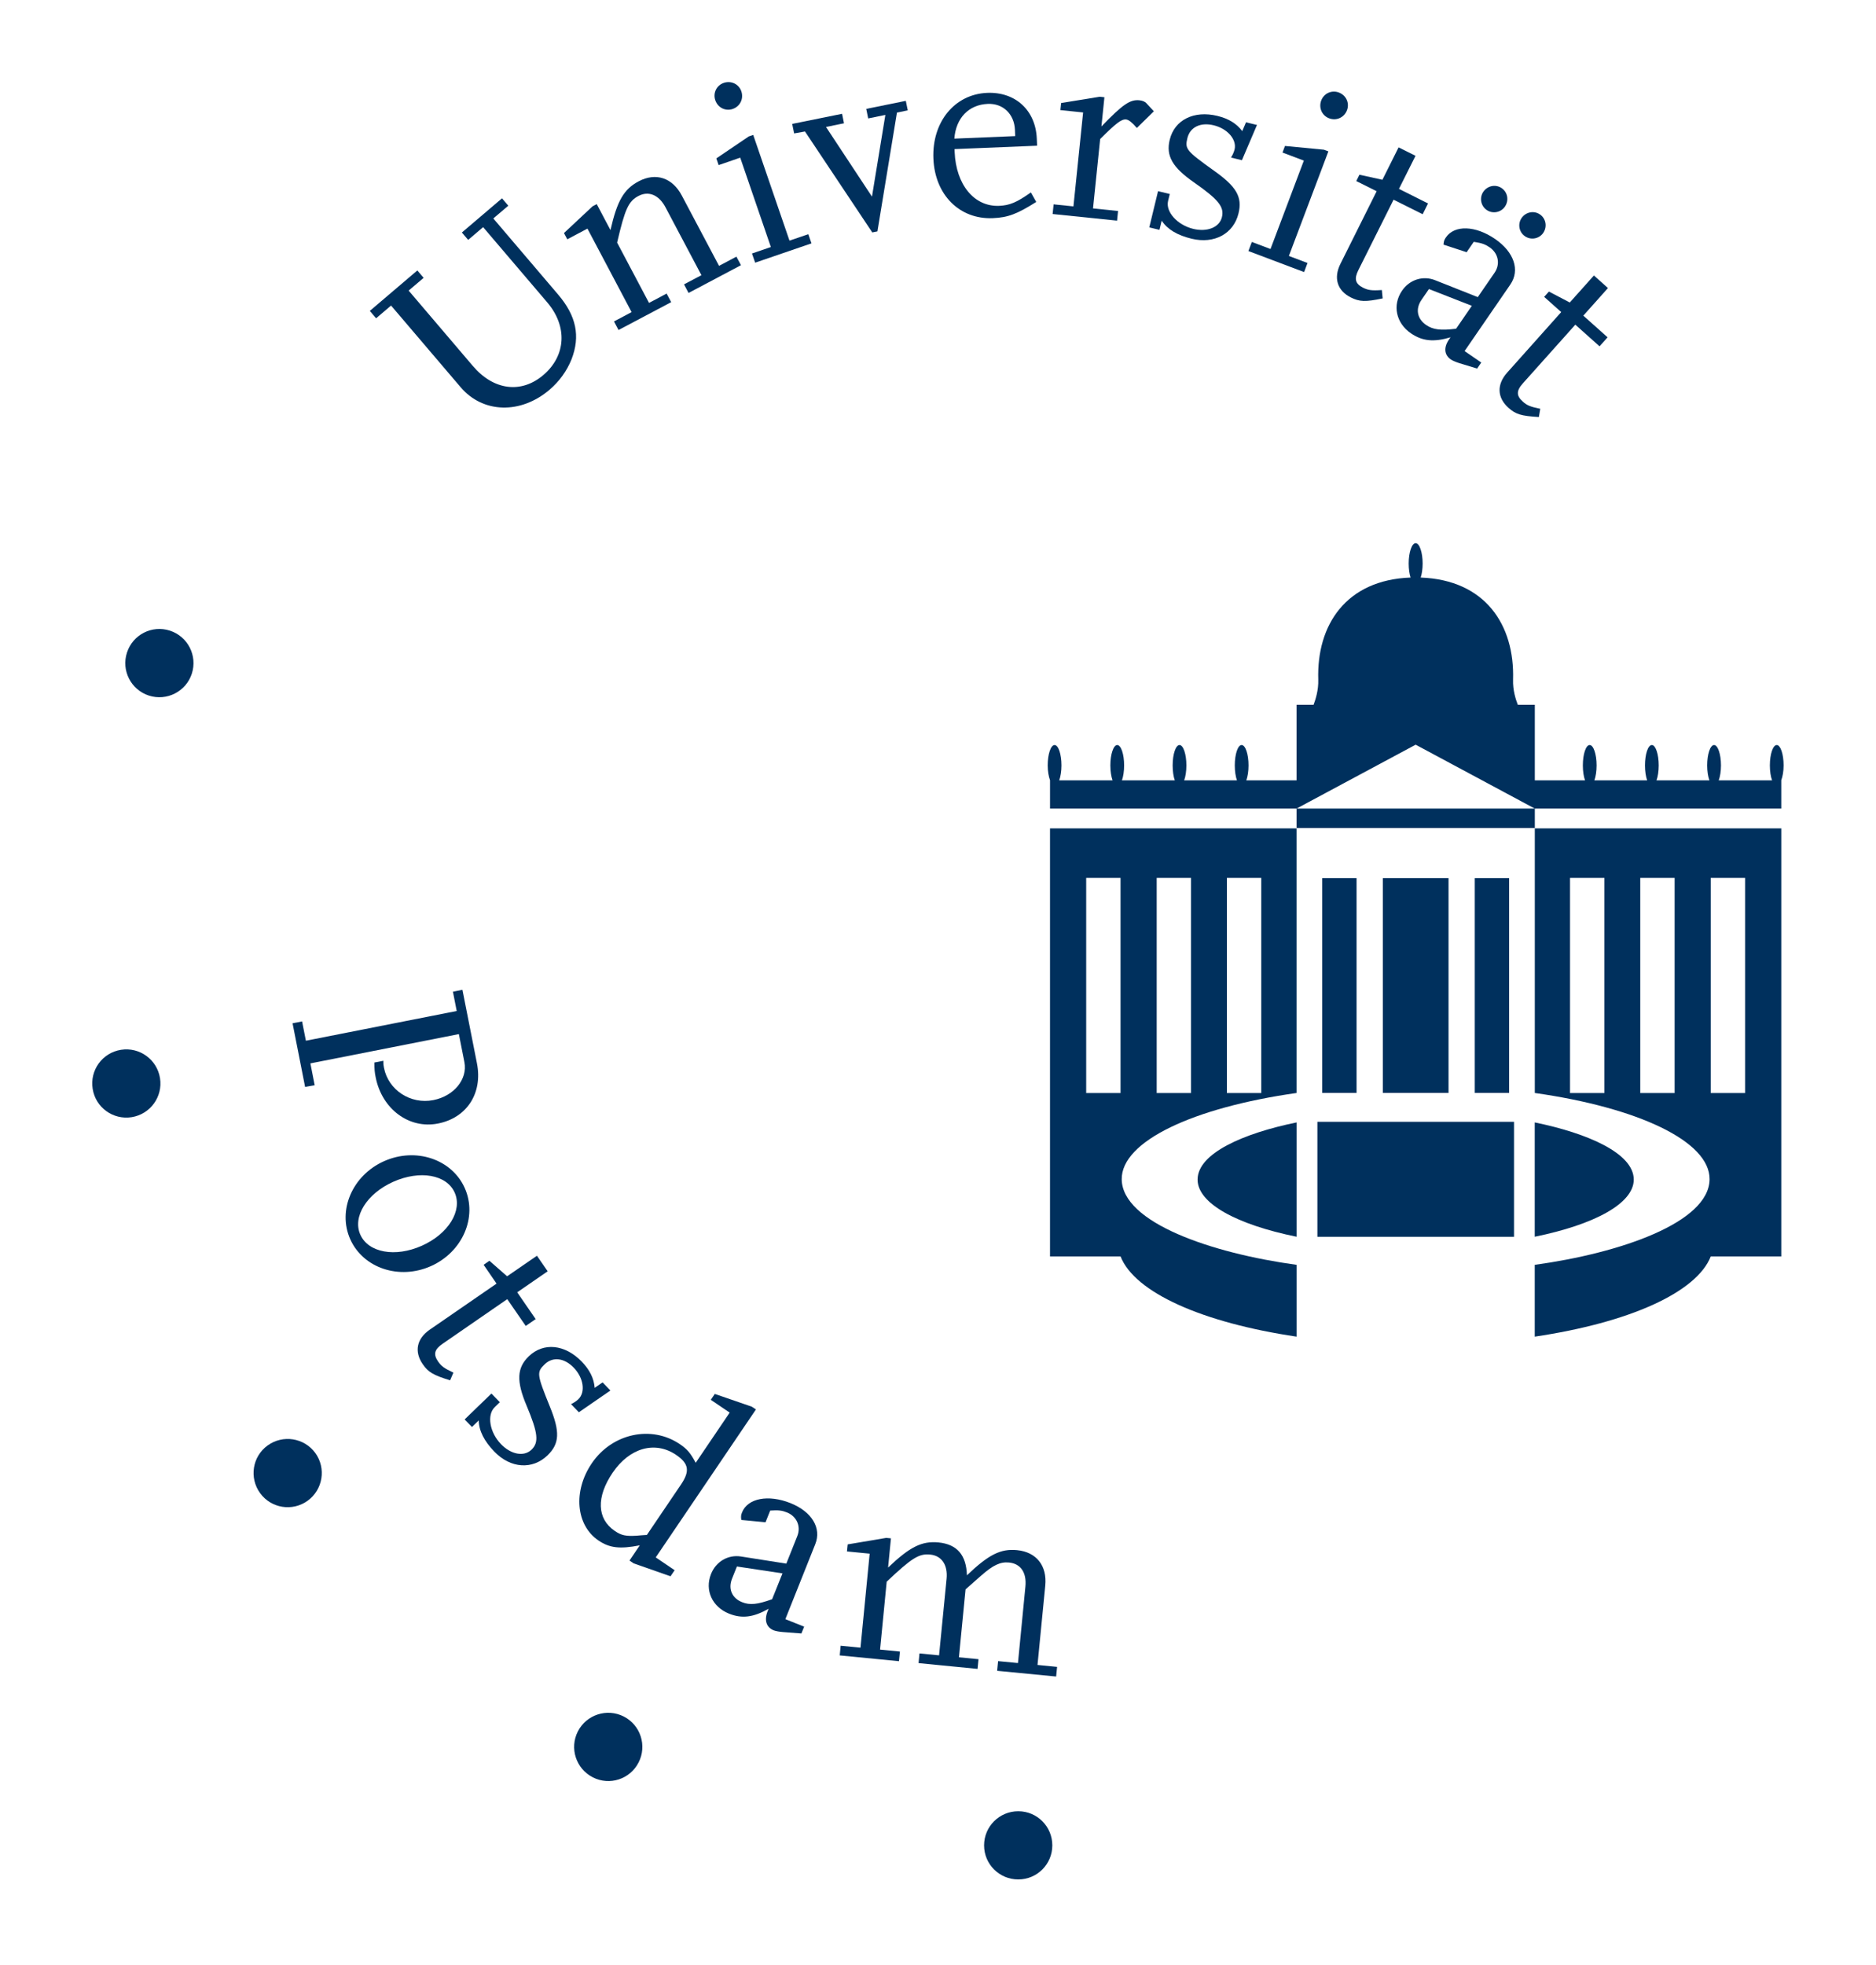 <?xml version="1.0" encoding="UTF-8"?>
<!-- Generator: Adobe Illustrator 16.0.3, SVG Export Plug-In . SVG Version: 6.00 Build 0)  -->
<svg xmlns="http://www.w3.org/2000/svg" xmlns:xlink="http://www.w3.org/1999/xlink" version="1.2" id="Ebene_1" x="0px" y="0px" width="595px" height="623px" viewBox="0 0 595 623" xml:space="preserve">
<path fill="#00305D" d="M47.209,220.56c5.684,1.836,11.792-1.27,13.633-6.953s-1.265-11.787-6.948-13.633  c-5.684-1.855-11.782,1.27-13.623,6.953C38.42,212.611,41.525,218.705,47.209,220.56z"></path>
<path fill="#00305D" d="M41.75,354.251c5.903-0.938,9.937-6.475,8.999-12.373c-0.933-5.908-6.475-9.932-12.383-8.994  c-5.898,0.938-9.922,6.465-8.975,12.383C30.319,351.165,35.852,355.179,41.75,354.251z"></path>
<path fill="#00305D" d="M97.595,475.853c4.834-3.516,5.908-10.283,2.412-15.117c-3.525-4.834-10.293-5.898-15.137-2.383  c-4.834,3.496-5.889,10.264-2.373,15.107C86.003,478.294,92.761,479.368,97.595,475.853z"></path>
<path fill="#00305D" d="M202.546,558.851c2.725-5.322,0.605-11.846-4.707-14.561c-5.342-2.715-11.846-0.586-14.57,4.736  c-2.705,5.322-0.586,11.826,4.756,14.551C193.347,566.292,199.831,564.173,202.546,558.851z"></path>
<path fill="#00305D" d="M333.757,585.149c0-5.986-4.824-10.82-10.801-10.82c-5.996,0-10.84,4.834-10.84,10.82  c0,5.977,4.844,10.811,10.84,10.801C328.923,595.96,333.757,591.126,333.757,585.149z"></path>
<path fill="#00305D" d="M161.218,65.228l-4.756,4.043l20.557,24.131c5.771,6.768,7.09,13.193,4.258,20.518  c-1.465,3.662-3.867,7.012-6.973,9.658c-9.18,7.822-21.133,7.51-28.203-0.791l-22.07-25.898l-4.746,4.043l-1.992-2.344  l15.068-12.832l2.002,2.344l-4.756,4.043l20.4,23.945c6.523,7.656,15.283,8.828,22.314,2.842c7.217-6.143,7.725-15.43,1.25-23.037  l-20.342-23.867l-4.746,4.043l-1.992-2.344l12.725-10.84L161.218,65.228z"></path>
<path fill="#00305D" d="M235.007,84.095l-16.621,8.799l-1.436-2.725l5.518-2.91l-11.406-21.543c-2.07-3.906-5.332-5.283-8.574-3.574  c-3.154,1.68-4.258,4.043-6.758,14.785l10.117,19.121l5.586-2.959l1.445,2.725l-16.699,8.828l-1.445-2.715l5.586-2.959  l-14.004-26.475l-6.396,3.389l-1.045-1.982l9.063-8.477l1.328-0.703l4.355,8.242c2.129-9.316,4.248-12.979,8.945-15.469  c5.449-2.881,10.703-1.143,13.691,4.531L228.054,84.3l5.508-2.92L235.007,84.095z"></path>
<path fill="#00305D" d="M257.37,77.171l-17.861,6.123l-1.006-2.91l5.986-2.051l-9.717-28.34l-6.846,2.363l-0.732-2.129l10.283-6.963  l1.416-0.479l11.504,33.516l5.977-2.041L257.37,77.171z M229.548,26.283c2.354-0.801,4.795,0.391,5.576,2.666  c0.801,2.363-0.391,4.795-2.744,5.605c-2.285,0.781-4.717-0.41-5.518-2.773C226.071,29.505,227.263,27.064,229.548,26.283z"></path>
<path fill="#00305D" d="M287.907,34.994l-3.428,0.703l-6.191,37.676l-1.631,0.332L255.31,41.693l-3.438,0.615l-0.615-3.018  l15.82-3.203l0.605,3.008l-5.703,1.162l14.58,22.09l4.248-25.908l-5.449,1.113l-0.615-3.027l12.549-2.549L287.907,34.994z"></path>
<path fill="#00305D" d="M302.683,43.958c0.488-6.523,4.561-10.771,10.625-11.016c4.824-0.205,8.379,3.232,8.594,8.223l0.078,1.992  L302.683,43.958z M326.96,61.019c-4.531,3.193-6.748,4.111-10.078,4.248c-7.891,0.322-13.672-6.68-14.102-17.07l-0.039-0.918  l26.191-1.074l-0.098-2.246c-0.371-8.984-6.777-14.883-15.752-14.512c-10.303,0.43-17.529,9.219-17.041,20.859  c0.469,11.465,8.281,19.316,18.848,18.867c4.814-0.195,7.686-1.309,13.77-5.137L326.96,61.019z"></path>
<path fill="#00305D" d="M354.294,69.964l-20.439-2.1l0.313-3.066l6.289,0.645l3.066-29.785l-7.207-0.742l0.234-2.246l12.246-1.992  l1.484,0.156l-0.947,9.268c6.748-7.002,9.072-8.604,12.061-8.301c0.996,0.107,1.797,0.439,2.246,0.986l2.324,2.5l-5.391,5.293  c-1.494-1.738-2.578-2.598-3.398-2.695c-1.504-0.146-3.125,1.113-8.242,6.191l-2.266,22.012l7.939,0.82L354.294,69.964z"></path>
<path fill="#00305D" d="M367.741,72.884l-3.232-0.781l2.783-11.484l3.721,0.898l-0.537,2.188c-0.84,3.477,2.949,7.646,7.969,8.867  c4.434,1.074,8.32-0.469,9.102-3.701c0.791-3.232-1.035-5.557-8.73-10.947c-7.031-4.863-9.063-8.525-7.822-13.613  c1.533-6.309,7.666-9.355,15.107-7.559c3.555,0.859,6.094,2.422,7.9,4.824l1.191-2.793l3.477,0.84l-4.775,11.182l-3.467-0.85  c0.537-0.801,0.947-1.816,1.133-2.539c0.771-3.164-2.246-6.631-6.611-7.686c-4.199-1.025-7.5,0.576-8.35,4.053  c-0.84,3.477-0.381,4.023,8.447,10.352c7.168,5.078,9.023,8.35,7.764,13.535c-1.572,6.465-7.686,9.766-14.873,8.027  c-4.531-1.094-7.676-2.969-9.492-5.723L367.741,72.884z"></path>
<path fill="#00305D" d="M413.62,86.273l-17.676-6.67l1.094-2.881l5.918,2.236l10.576-28.027l-6.768-2.559l0.781-2.09l12.363,1.191  l1.406,0.527l-12.529,33.164l5.908,2.227L413.62,86.273z M424.626,29.33c2.334,0.879,3.447,3.35,2.598,5.605  c-0.889,2.344-3.35,3.457-5.684,2.578c-2.256-0.859-3.369-3.32-2.49-5.664C419.909,29.593,422.37,28.48,424.626,29.33z"></path>
<path fill="#00305D" d="M438.532,94.623c-5.498,1.152-7.324,1.074-10.088-0.303c-4.307-2.158-5.566-6.143-3.301-10.674  l11.484-23.008l-6.465-3.223l0.996-2.012l7.295,1.602l5.127-10.273l5.371,2.676l-5.254,10.488l9.229,4.619l-1.709,3.418  l-9.229-4.609l-11.162,22.324c-1.406,2.822-0.957,4.346,1.494,5.586c1.563,0.771,2.686,0.967,5.947,0.732L438.532,94.623z"></path>
<path fill="#00305D" d="M489.46,73.851c1.309-1.924,0.879-4.541-1.035-5.85c-1.914-1.328-4.512-0.781-5.83,1.133  c-1.279,1.855-0.85,4.473,1.074,5.781C485.593,76.244,488.19,75.697,489.46,73.851z M469.802,114.955l-5.283-3.633l14.512-21.113  c3.105-4.531,1.201-10.273-4.834-14.424c-6.24-4.287-12.861-4.502-15.596-0.518c-0.518,0.762-0.684,1.152-0.771,2.305l7.334,2.402  l2.266-3.291c2.637,0.4,3.672,0.811,5.039,1.748c2.754,1.895,3.438,5.293,1.563,8.037l-5.332,7.744l-13.555-5.371  c-3.818-1.514-8.066-0.186-10.459,3.32c-3.154,4.59-1.924,10.283,2.813,13.535c3.643,2.49,7.236,2.842,12.568,1.26  c-0.195,0.264-0.342,0.479-0.488,0.684c-1.738,2.529-1.543,4.893,0.586,6.357c0.547,0.371,1.66,0.83,2.734,1.172l5.586,1.699  L469.802,114.955z M477.312,65.511c1.318-1.924,0.898-4.531-1.025-5.85s-4.502-0.781-5.83,1.143c-1.27,1.846-0.85,4.463,1.074,5.781  C473.444,67.904,476.042,67.367,477.312,65.511z M461.823,104.232c-4.844,0.605-7.305,0.332-9.492-1.172  c-2.881-1.973-3.457-5.098-1.484-7.979l2.363-3.428l13.604,5.313L461.823,104.232z"></path>
<path fill="#00305D" d="M488.073,132.24c-5.605-0.332-7.354-0.879-9.648-2.93c-3.594-3.223-3.77-7.393-0.391-11.172l17.129-19.18  l-5.41-4.824l1.504-1.68l6.621,3.467l7.656-8.564l4.453,3.984l-7.813,8.75l7.695,6.875l-2.549,2.852l-7.686-6.865l-16.641,18.613  c-2.109,2.354-2.07,3.945-0.02,5.771c1.289,1.172,2.324,1.641,5.547,2.285L488.073,132.24z"></path>
<path fill="#00305D" d="M96.765,344.642l-3.975-20.166l3.018-0.596l1.211,6.123l47.832-9.424l-1.201-6.123l3.018-0.596l4.609,23.34  c1.855,9.473-3.223,17.266-12.363,19.063c-9.141,1.807-17.773-4.551-19.766-14.668c-0.313-1.563-0.4-2.471-0.41-4.678l2.852-0.557  c-0.02,1.104,0.049,1.504,0.195,2.246c1.377,7.021,8.398,11.66,15.664,10.225c6.533-1.279,10.898-6.641,9.844-12.021l-1.758-8.906  l-47.09,9.287l1.357,6.934L96.765,344.642z"></path>
<path fill="#00305D" d="M144.206,378.157c2.549,5.703-1.982,13.096-10.41,16.855c-8.438,3.77-16.973,2.197-19.512-3.506  c-2.549-5.693,2.09-13.047,10.449-16.777C133.171,370.97,141.667,372.454,144.206,378.157z M111.081,392.942  c4.102,9.189,15.566,12.998,25.586,8.535c10.039-4.473,14.844-15.547,10.742-24.746c-4.102-9.189-15.566-13.008-25.586-8.535  C111.794,372.669,106.979,383.743,111.081,392.942z"></path>
<path fill="#00305D" d="M142.761,437.688c-5.381-1.65-6.943-2.588-8.691-5.127c-2.734-3.975-1.934-8.066,2.246-10.947l21.172-14.59  l-4.102-5.967l1.836-1.279l5.615,4.922l9.463-6.514l3.398,4.932l-9.658,6.66l5.85,8.496l-3.145,2.168l-5.859-8.496l-20.547,14.18  c-2.598,1.787-2.949,3.34-1.387,5.605c0.986,1.426,1.875,2.129,4.854,3.516L142.761,437.688z"></path>
<path fill="#00305D" d="M149.694,452.483l-2.324-2.393l8.496-8.213l2.656,2.744l-1.602,1.563c-2.578,2.49-1.611,8.037,1.973,11.738  c3.184,3.301,7.285,4.072,9.688,1.758c2.383-2.314,2.08-5.264-1.543-13.906c-3.34-7.891-3.086-12.061,0.674-15.703  c4.678-4.512,11.484-3.809,16.807,1.699c2.539,2.627,3.848,5.293,4.092,8.301l2.51-1.729l2.48,2.578l-10,6.895l-2.49-2.578  c0.889-0.4,1.787-1.025,2.324-1.553c2.334-2.246,1.65-6.797-1.475-10.02c-3.008-3.105-6.66-3.535-9.219-1.045  c-2.578,2.49-2.471,3.193,1.602,13.271c3.33,8.115,3.145,11.875-0.684,15.586c-4.785,4.629-11.719,4.16-16.865-1.172  c-3.232-3.34-4.893-6.611-4.951-9.902L149.694,452.483z"></path>
<path fill="#00305D" d="M202.097,486.946c-3.672,0.225-4.99-0.059-7.129-1.514c-5.645-3.818-5.898-10.732-0.664-18.447  c5.371-7.91,13.438-10.186,20.117-5.664c4.063,2.754,4.453,5.137,1.563,9.414l-10.82,15.977  C203.796,486.79,202.741,486.878,202.097,486.946z M213.972,497.903l-5.996-4.063l31.777-46.914l-1.309-0.879l-11.738-4.043  l-1.27,1.865l5.996,4.053l-10.781,15.918c-1.68-3.145-2.695-4.336-5.039-5.918c-9.014-6.113-21.494-3.418-27.93,6.094  c-5.977,8.809-5.039,19.59,2.119,24.453c3.506,2.383,6.768,2.773,13.115,1.543l-3.262,4.824l1.309,0.889l11.699,4.102  L213.972,497.903z"></path>
<path fill="#00305D" d="M244.89,507.093c-4.59,1.66-7.031,1.943-9.512,0.947c-3.242-1.289-4.492-4.209-3.203-7.461l1.543-3.857  l14.453,2.178L244.89,507.093z M255.046,515.794l-5.957-2.373l9.492-23.799c2.031-5.107-1.094-10.293-7.891-13.008  c-7.031-2.793-13.535-1.543-15.332,2.939c-0.332,0.85-0.41,1.27-0.234,2.412l7.676,0.732l1.484-3.711  c2.666-0.186,3.77-0.02,5.313,0.596c3.086,1.23,4.512,4.404,3.281,7.49l-3.486,8.74l-14.414-2.266  c-4.053-0.625-7.891,1.602-9.463,5.547c-2.07,5.176,0.4,10.459,5.723,12.588c4.102,1.631,7.695,1.182,12.539-1.553  c-0.127,0.313-0.225,0.547-0.313,0.781c-1.133,2.852-0.43,5.117,1.973,6.074c0.615,0.234,1.787,0.439,2.92,0.527l5.82,0.449  L255.046,515.794z"></path>
<path fill="#00305D" d="M334.968,531.614l-18.711-1.816l0.303-3.066l6.299,0.605l2.363-24.258c0.439-4.473-1.553-7.266-5.195-7.617  c-2.734-0.264-5,0.762-8.936,4.229l-4.854,4.287l-2.1,21.533l6.211,0.605l-0.303,3.076l-18.711-1.836l0.293-3.066l6.211,0.605  l2.383-24.258c0.43-4.395-1.543-7.344-5.195-7.695c-3.555-0.352-5.781,1.016-13.799,8.594l-2.1,21.533l6.299,0.615l-0.303,3.066  l-18.789-1.836l0.293-3.066l6.289,0.615l2.91-29.814l-7.197-0.703l0.225-2.236l12.227-2.061l1.494,0.146l-0.908,9.268  c6.914-6.592,10.703-8.477,15.996-7.969c5.879,0.586,8.809,3.965,9.014,10.42c6.914-6.602,10.693-8.486,15.908-7.979  c6.133,0.605,9.551,4.941,8.936,11.24l-2.461,25.166l6.211,0.615L334.968,531.614z"></path>
<path fill="#00305D" d="M333.024,247.406c-0.42-1.182-0.732-2.832-0.732-4.697c0-3.574,0.977-6.465,2.188-6.465  c1.201,0,2.178,2.891,2.178,6.465c0,1.865-0.283,3.555-0.713,4.727h16.914c-0.41-1.172-0.693-2.861-0.693-4.727  c0-3.574,0.986-6.465,2.178-6.465c1.211,0,2.188,2.891,2.188,6.465c0,1.865-0.273,3.555-0.693,4.727h16.768  c-0.43-1.172-0.684-2.861-0.684-4.727c0-3.574,0.977-6.465,2.178-6.465s2.178,2.891,2.178,6.465c0,1.865-0.273,3.555-0.703,4.727  h16.738c-0.42-1.172-0.684-2.861-0.684-4.727c0-3.574,0.967-6.465,2.168-6.465c1.211,0,2.188,2.891,2.188,6.465  c0,1.865-0.273,3.555-0.703,4.727h15.938V223.48h5.4c0.615-1.65,1.592-4.619,1.484-7.988c-0.537-17.314,8.799-31.611,29.277-32.354  c-0.361-1.143-0.596-2.715-0.596-4.443c0-3.574,1.006-6.465,2.207-6.465c1.211,0,2.217,2.891,2.217,6.465  c0,1.729-0.244,3.301-0.615,4.443c20.488,0.742,29.824,15.039,29.297,32.354c-0.117,3.369,0.859,6.338,1.504,7.988h5.391v23.955  h15.928c-0.43-1.172-0.693-2.861-0.693-4.727c0-3.574,0.957-6.465,2.168-6.465c1.201,0,2.188,2.891,2.188,6.465  c0,1.865-0.273,3.555-0.703,4.727h16.738c-0.42-1.172-0.684-2.861-0.684-4.727c0-3.574,0.957-6.465,2.188-6.465  c1.182,0,2.168,2.891,2.168,6.465c0,1.865-0.273,3.555-0.703,4.727h16.777c-0.43-1.172-0.703-2.861-0.703-4.727  c0-3.574,0.977-6.465,2.188-6.465c1.191,0,2.188,2.891,2.188,6.465c0,1.865-0.283,3.555-0.713,4.727h16.924  c-0.439-1.172-0.703-2.861-0.703-4.727c0-3.574,0.977-6.465,2.188-6.465c1.191,0,2.168,2.891,2.168,6.465  c0,1.865-0.303,3.516-0.742,4.697v8.984h-78.164v6.172h-75.566v-6.172h75.547l-37.773-20.254l-37.773,20.254h-78.193V247.406z   M486.784,262.669h78.174v135.732h-22.363c-4.521,11.455-25.918,21.006-55.83,25.439v-22.773  c27.031-3.701,55.293-13.379,55.449-27.109c0.137-12.09-22.773-22.754-55.43-27.383V262.669z M542.585,346.595h10.898v-68.222  h-10.898V346.595z M520.231,346.595h10.898v-68.222h-10.898V346.595z M497.956,346.595h10.908v-68.222h-10.908V346.595z   M518.171,374.036c0-8.33-14.59-14.688-31.406-18.125v36.25C505.671,388.313,518.171,381.614,518.171,374.036z M478.64,346.556  v-68.125h-10.898v68.125H478.64z M411.228,401.067v22.773c-29.912-4.434-51.318-13.984-55.83-25.439h-22.373V262.669h78.193v83.906  c-32.686,4.629-55.586,15.293-55.449,27.383C355.944,387.688,384.196,397.366,411.228,401.067z M389.128,346.595h10.898v-68.222  h-10.898V346.595z M366.862,346.595h10.889v-68.222h-10.889V346.595z M355.397,278.373h-10.898v68.222h10.898V278.373z   M379.831,374.036c0,7.578,12.48,14.277,31.396,18.125v-36.25C394.401,359.349,379.831,365.706,379.831,374.036z M417.829,392.181  h62.363v-36.465h-62.363V392.181z M459.421,346.556v-68.125h-20.84v68.125H459.421z M430.251,346.556v-68.125h-10.889v68.125  H430.251z"></path>
</svg>